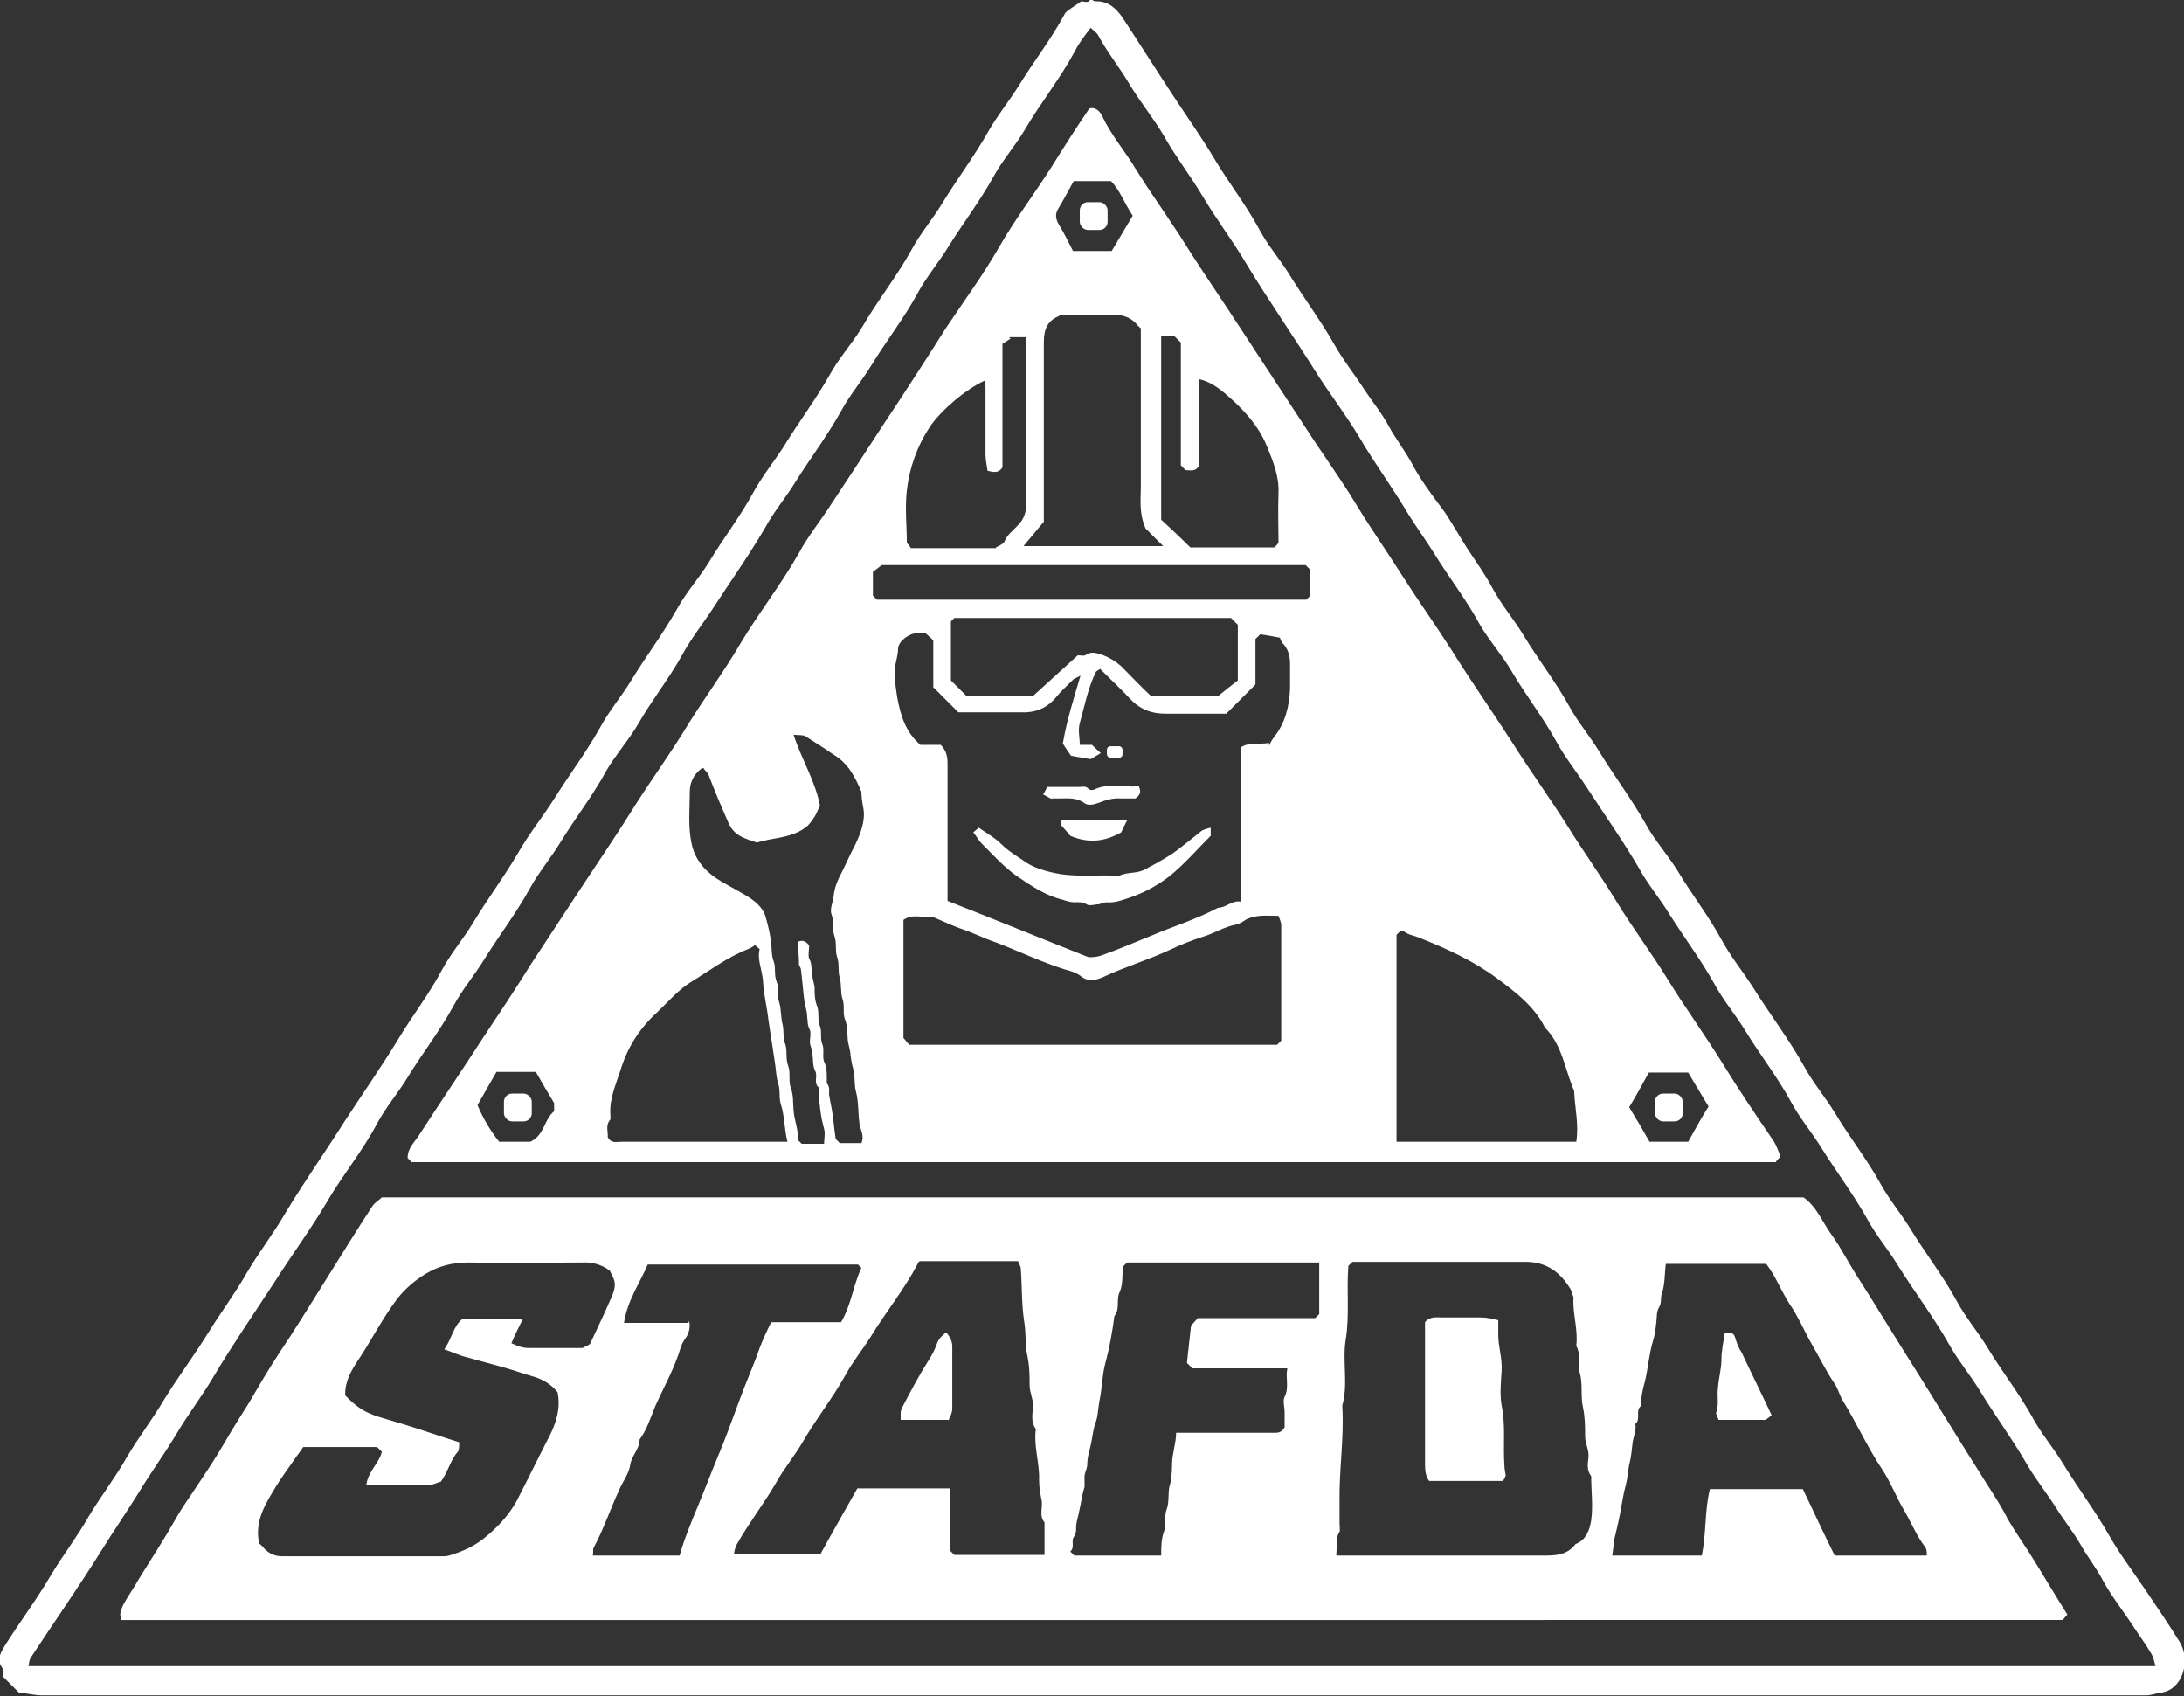 <?xml version="1.0" encoding="UTF-8"?><svg id="Layer_8" xmlns="http://www.w3.org/2000/svg" viewBox="0 0 32.2 25"><rect x="0" y="0" width="32.2" height="25" fill="#333333" stroke="none"/><defs><style>.cls-1{fill:#fff;}</style></defs><path class="cls-1" d="m.28,24.95c-.07-.07-.15-.15-.23-.23,0-.05,0-.11-.02-.14-.09-.12-.01-.23.04-.32.22-.35.47-.68.68-1.04.18-.3.39-.57.56-.87.18-.3.39-.57.56-.87.17-.29.38-.56.55-.85.21-.34.45-.66.66-1,.18-.29.39-.57.56-.87.17-.29.38-.56.55-.85.28-.47.6-.92.89-1.38.26-.4.54-.8.79-1.21.21-.35.46-.67.65-1.03.13-.24.31-.45.45-.68.21-.35.46-.68.67-1.04.16-.28.37-.54.54-.81.22-.35.47-.68.67-1.04.13-.24.31-.45.45-.68.22-.36.47-.69.68-1.06.13-.24.32-.45.47-.69.21-.35.46-.67.65-1.02.13-.24.3-.45.45-.68.22-.36.47-.69.68-1.06.13-.24.32-.45.47-.69.23-.4.52-.76.74-1.16.13-.24.31-.45.45-.68.22-.36.47-.69.68-1.06.13-.23.3-.44.44-.66.22-.36.48-.69.68-1.06.02-.05.08-.08.12-.11.04-.03.08-.05.13-.09.03,0,.09.02.11,0,.04-.05.07,0,.1,0,.19-.01.31.11.4.24.25.38.49.76.74,1.14.21.32.43.63.62.95.21.35.46.67.65,1.02.12.23.3.44.44.66.22.36.47.69.68,1.06.13.23.3.44.44.66.12.18.26.35.36.54.1.18.23.35.33.53.12.23.28.45.44.66.14.19.25.4.38.6.13.2.27.39.38.6.13.24.31.45.45.68.21.35.47.68.67,1.04.13.24.31.45.45.68.22.36.47.69.68,1.06.13.24.32.45.47.69.21.35.46.67.65,1.02.13.24.3.45.45.68.25.4.54.78.77,1.19.13.24.31.45.45.68.21.35.47.68.67,1.04.13.24.31.45.45.68.22.36.48.69.68,1.06.13.24.31.45.45.68.21.35.47.68.67,1.04.13.24.31.45.45.68.22.36.47.69.68,1.06.16.28.36.54.54.81.17.25.34.5.5.76.16.27.04.7-.28.74-.07.01-.15.04-.22.04-10.34,0-20.68,0-31.02,0-.11,0-.22-.03-.33-.04Zm.15-.39h31.35c-.02-.07-.03-.13-.06-.18-.08-.14-.18-.27-.27-.41-.15-.23-.32-.44-.45-.68-.1-.19-.23-.35-.33-.53-.11-.19-.25-.36-.36-.54-.14-.22-.31-.43-.44-.66-.21-.36-.46-.7-.68-1.06-.14-.23-.31-.43-.44-.66-.23-.41-.52-.79-.77-1.19-.14-.23-.32-.44-.45-.68-.2-.36-.45-.69-.67-1.04-.14-.23-.32-.44-.45-.68-.2-.37-.46-.7-.68-1.06-.14-.23-.32-.44-.45-.68-.2-.36-.45-.69-.67-1.04-.14-.23-.32-.44-.45-.68-.24-.41-.51-.79-.77-1.19-.15-.23-.32-.44-.45-.68-.2-.36-.45-.68-.65-1.02-.14-.24-.33-.45-.47-.69-.2-.37-.46-.7-.68-1.06-.12-.19-.25-.37-.37-.56-.23-.39-.49-.74-.72-1.13-.19-.32-.42-.62-.62-.93-.35-.56-.72-1.09-1.06-1.65-.2-.34-.44-.65-.64-.99-.18-.3-.39-.57-.56-.87-.15-.26-.34-.49-.5-.75-.15-.26-.34-.49-.48-.75-.02-.04-.07-.07-.11-.11-.09.12-.17.22-.23.34-.22.41-.51.77-.74,1.16-.14.24-.33.45-.46.69-.2.36-.45.69-.67,1.04-.14.23-.32.44-.45.68-.2.37-.46.7-.68,1.06-.14.23-.32.44-.45.68-.2.36-.45.69-.67,1.04-.14.23-.32.44-.45.68-.24.41-.51.79-.77,1.19-.15.23-.32.44-.45.68-.2.36-.45.67-.65,1.02-.14.24-.33.45-.47.69-.2.37-.46.7-.68,1.06-.14.23-.32.44-.45.68-.2.36-.45.69-.67,1.04-.14.23-.32.44-.45.68-.2.37-.46.7-.68,1.06-.14.23-.32.44-.45.68-.21.4-.5.75-.73,1.14-.24.41-.53.8-.79,1.21-.3.46-.61.91-.89,1.38-.17.29-.38.56-.55.85-.18.3-.38.57-.56.87-.18.29-.38.58-.56.87-.33.53-.69,1.04-1.03,1.56-.02.03-.02.08-.03.12Z"/><path class="cls-1" d="m26.24,17.06s-.04.04-.06.07H6.07s-.04-.04-.06-.06c0-.15.1-.23.17-.34.31-.48.63-.95.94-1.43.24-.36.48-.72.71-1.09.23-.35.46-.7.69-1.05.29-.44.59-.88.87-1.33.25-.39.52-.76.76-1.16.25-.4.53-.78.77-1.19.27-.45.6-.87.86-1.33.13-.24.3-.45.45-.68.26-.39.52-.79.78-1.19.32-.48.63-.96.94-1.45.26-.39.54-.77.77-1.17.24-.42.53-.8.79-1.21.18-.29.36-.57.55-.85.1-.03.16.05.19.11.13.28.34.52.5.79.2.32.42.63.63.95.12.19.24.38.36.56.24.36.48.72.72,1.09.26.4.52.79.78,1.19.25.39.53.77.77,1.17.22.36.46.7.68,1.05.23.36.48.71.71,1.07.28.45.59.89.88,1.34.27.43.57.84.84,1.27.23.37.49.73.72,1.11.24.39.51.75.75,1.14.26.42.55.82.81,1.24.24.39.49.76.75,1.14.04.06.06.13.1.22Zm-7.53-6.07s.04-.08.07-.12c.17-.21.23-.46.24-.72,0-.12,0-.24,0-.37,0-.11-.03-.22-.11-.3-.02-.02-.03-.06-.04-.08-.11-.02-.21-.04-.29-.05-.03.03-.05.05-.07.07v.67c-.15.15-.29.29-.43.43-.29,0-.6,0-.9,0-.2,0-.36-.06-.5-.2-.15-.16-.3-.3-.46-.46-.03.02-.05.03-.06.04-.12.24-.17.51-.24.76-.03.1,0,.21,0,.32h.18s.08.08.13.12c-.06.04-.12.07-.15.09-.11-.02-.19-.03-.29-.05-.04-.06-.09-.13-.12-.18.06-.35.16-.66.26-1-.06.03-.08.04-.1.05-.09.09-.19.18-.27.28-.14.16-.31.22-.52.21-.3,0-.6,0-.91,0-.12-.12-.25-.25-.37-.37v-.69s-.07-.07-.12-.11c-.03,0-.06,0-.1,0-.13,0-.3.12-.3.24,0,.11-.05.22-.05.33,0,.13.02.26.04.39.05.26.12.5.34.69h.3c.08.08.1.17.1.27,0,.68,0,1.35,0,2.03.69.27,1.37.55,2.08.83.04,0,.1,0,.17-.02.26-.09.51-.2.76-.3.33-.14.66-.24.98-.41.12,0,.2-.11.33-.09v-2.27c.13-.09.28-.04.42-.07Zm-5.3,4.41h5.42s.04-.04.06-.06c0-.56,0-1.13,0-1.7,0-.04-.02-.09-.04-.14-.17,0-.32-.02-.47.05-.05.03-.1.07-.16.08-.17.03-.32.13-.49.18-.16.05-.33.12-.48.19-.32.15-.66.25-.98.4-.09.04-.21.08-.32,0-.07-.06-.17-.09-.25-.11-.35-.11-.68-.27-1.02-.4-.18-.06-.35-.15-.54-.21-.13-.05-.26-.11-.4-.17-.13.03-.28-.05-.42.05v1.74s.07.08.09.11Zm9.83,1.43c.04-.25-.02-.49-.03-.73,0-.01,0-.03-.01-.04-.13-.31-.17-.66-.42-.91-.16-.32-.44-.53-.71-.73-.35-.26-.75-.44-1.15-.6-.07-.03-.16-.04-.22-.09-.01-.01-.04-.01-.05-.01l-.06.06v3.05h2.66Zm-12.9-5.5c-.13.1-.17.23-.17.34,0,.26-.03.52.03.78.05.22.18.37.35.49.12.08.26.15.38.22.14.08.29.17.35.33.04.13.07.26.09.4.01.09,0,.19.04.29.03.09,0,.19.04.29.04.09,0,.2.04.31.03.1.02.22.05.33.02.09,0,.19.04.29.03.09,0,.2.04.31.04.1,0,.22.04.33.04.1.03.22.04.33.01.15.08.3.06.43l.06.06h.33c0-.08.02-.15,0-.22-.05-.18-.07-.36-.08-.55,0-.02,0-.05,0-.06-.08-.07-.01-.17-.05-.24-.04-.08-.03-.16-.04-.24,0-.06-.03-.12-.04-.18,0-.06.02-.14,0-.19-.04-.07-.03-.13-.04-.2,0-.07-.03-.15-.04-.22-.02-.15-.03-.3-.05-.46,0-.03-.02-.05-.03-.08,0-.11-.01-.21-.02-.32,0,0,0-.01.01-.02.07-.03.12,0,.16.06,0,.06-.02.14,0,.19.04.07.03.13.04.2,0,.07.03.15.04.22,0,.1,0,.19.04.29.03.09,0,.19.04.29.03.07,0,.17.03.25.04.09,0,.19.03.27.04.08.04.16.04.24,0,.03,0,.07,0,.08.06.06.02.14.04.2.01.07.03.15.04.22.02.13.03.26.05.39,0,.02.04.04.06.07h.32c.05-.11-.02-.2-.03-.3-.02-.15-.01-.31-.05-.46-.03-.11-.01-.23-.04-.33-.02-.07-.03-.13-.04-.2,0-.07-.03-.15-.04-.22-.01-.1,0-.2-.04-.31-.04-.09,0-.2-.04-.31-.03-.09-.01-.2-.04-.31-.03-.1,0-.2-.04-.31-.03-.09,0-.2-.04-.31-.03-.09,0-.2-.04-.31-.03-.08.02-.18.03-.26.01-.13.06-.25.12-.36.07-.14.13-.28.2-.41.08-.17.15-.35.12-.53-.02-.1-.03-.19-.03-.25-.09-.21-.18-.38-.34-.5-.16-.11-.33-.22-.49-.32-.04-.02-.1-.01-.17-.02.12.37.32.68.39,1.05-.01.02-.03.05-.04.08-.02.06-.1.17-.14.21-.22.19-.5.17-.75.25-.17-.06-.33-.09-.42-.29-.1-.23-.2-.46-.29-.7-.01-.04-.05-.06-.08-.11Zm.78,2.61s-.06.04-.09.05c-.31.12-.57.32-.85.49-.19.12-.34.3-.5.45-.25.23-.43.51-.53.84-.07.22-.17.43-.15.67,0,.02,0,.05,0,.06-.08.09-.03.19-.04.26.05.1.13.07.2.07.75,0,1.49,0,2.24,0h.21c-.05-.2-.04-.38-.1-.56-.03-.1,0-.2-.04-.31-.03-.1-.03-.22-.05-.33-.03-.2-.06-.39-.09-.59-.02-.19-.07-.38-.08-.57-.01-.17-.09-.32-.05-.48-.04-.03-.06-.05-.08-.07Zm5.77-6.15c-.1-.23-.07-.42-.07-.61,0-.78,0-1.55,0-2.34-.02-.02-.04-.03-.06-.06-.09-.1-.2-.14-.33-.14-.27,0-.53,0-.8,0,0,0-.01.01-.02.02-.17.07-.22.2-.22.38,0,.88,0,1.77,0,2.65-.1.12-.2.24-.3.36h2.06c-.1-.1-.19-.19-.27-.27Zm1.25,1.32h-4.07s-.04.04-.05.05v.87c.08.08.16.16.23.23h.98c.23-.21.45-.41.66-.6.04,0,.09.01.11,0,.09-.07.18-.03.27,0,.1.04.18.09.26.16.15.15.29.3.44.44h.99c.11-.09.2-.16.29-.23v-.82s-.06-.06-.1-.1Zm-3.46-1.04s.12-.05.13-.09c.04-.1.13-.16.2-.24.08-.08.12-.18.12-.3,0-.75,0-1.51,0-2.26v-.21h-.25s.01.02.02.02c-.04.03-.08.05-.12.08v1.82c-.06.09-.13.07-.22.05-.01-.08-.03-.16-.03-.24,0-.32,0-.65,0-.97,0-.04,0-.08-.01-.12-.27.12-.64.43-.81.68-.19.29-.3.6-.34.94-.03.26,0,.53,0,.77.03.04.05.06.06.08h1.26Zm2.87,0h1.24s.04-.04.06-.07c0-.24-.01-.48,0-.73.01-.25-.08-.47-.17-.69-.13-.32-.37-.57-.63-.79-.1-.08-.22-.17-.37-.2v1.27c-.05.1-.13.07-.2.07-.02-.02-.04-.04-.07-.07v-1.81s-.07-.07-.1-.1h-.19v2.71c.14.13.29.27.42.4Zm-4.61.77h6.32s.04-.04.05-.05v-.4s-.04-.04-.06-.06h-6.25c-.05.04-.09.07-.13.1v.35s.03.03.06.06Zm11.39,7.99h.56c.1-.18.2-.36.3-.52-.11-.18-.21-.35-.3-.5h-.58c-.1.18-.19.35-.29.51.11.18.21.35.3.51Zm-17.29-.54c.08.19.19.38.32.54h.46c.21-.1.2-.33.35-.45v-.12c-.09-.15-.18-.3-.27-.46h-.58c-.09.16-.18.31-.28.49ZM15.83,3.7h.56c.1-.17.21-.35.31-.52-.12-.18-.19-.38-.32-.51h-.55c-.08.14-.15.28-.23.41-.04.07-.04.13,0,.21.08.13.15.27.22.41Z"/><path class="cls-1" d="m1.79,23.87c-.04-.08,0-.15.03-.22.07-.13.16-.25.23-.38.18-.29.37-.58.54-.88.1-.18.22-.34.33-.51.14-.21.28-.42.4-.63.11-.19.23-.38.35-.57.14-.24.28-.48.43-.71.25-.37.48-.75.72-1.13.22-.35.44-.71.67-1.06.03-.05.1-.09.14-.13h20.96c.2.14.28.37.42.56.13.18.23.38.35.57.14.22.28.44.42.67.24.39.49.78.73,1.17.26.42.52.84.78,1.25.11.17.22.34.31.52.1.17.21.33.32.5.19.3.37.61.56.91-.03.03-.04.05-.07.08H1.79Zm17.92-.94c1.03,0,2.03,0,3.03,0,.19,0,.36,0,.49-.17.16-.06.21-.22.23-.35.03-.21,0-.43,0-.65-.07-.09-.05-.19-.04-.28.01-.11-.05-.2-.05-.31,0-.14,0-.27-.03-.42-.04-.17,0-.35-.05-.52-.03-.13.02-.27-.05-.39.03-.25-.06-.49-.04-.72-.02-.04-.03-.08-.04-.11-.15-.25-.35-.41-.67-.41-.85,0-1.7,0-2.55,0-.02.02-.04.04-.06.06-.03.36.02.73-.04,1.09-.05.32.04.65-.05.97.03.48-.05.95-.04,1.43,0,.11,0,.22,0,.32,0,.04.01.08,0,.11-.07.1-.03.22-.05.34Zm-14.31-1.04c.03-.21.19-.32.23-.49-.02-.02-.04-.04-.07-.07h-1.09s-.06.09-.1.14c-.1.15-.21.29-.3.44-.15.25-.32.5-.25.84.02.02.05.04.08.08.07.07.15.11.26.11.79,0,1.58,0,2.38,0,.05,0,.09-.01.14-.03.16-.05.31-.12.45-.23.2-.16.37-.34.49-.56.16-.31.31-.62.47-.93.11-.21.18-.43.13-.67-.1-.12-.22-.19-.36-.23-.14-.04-.28-.09-.42-.13-.21-.06-.41-.11-.62-.17-.09-.03-.18-.07-.27-.1.11-.15.13-.34.27-.45h.89c-.06.12-.12.24-.17.36.09.04.16.07.25.07.27,0,.55,0,.8,0,.05-.03.09-.04.11-.06.1-.22.2-.42.29-.63.04-.09.09-.19.07-.29-.01-.05-.04-.1-.07-.16-.12-.09-.26-.13-.42-.12-.55,0-1.11.01-1.66,0-.24,0-.44.05-.64.17-.16.1-.29.21-.41.36-.22.29-.38.61-.58.91-.1.15-.2.32-.19.52.19.19.29.25.51.32.24.07.47.14.71.22.15.05.3.1.46.15,0,.05,0,.11-.02.14-.11.12-.14.29-.25.44-.05.01-.11.05-.18.05-.29,0-.59,0-.91,0Zm23.01,1.03s0-.09-.03-.12c-.13-.17-.21-.38-.32-.56-.11-.19-.19-.4-.31-.58-.22-.33-.38-.69-.59-1.03-.04-.07-.06-.16-.11-.23-.14-.21-.25-.44-.38-.66-.09-.17-.17-.35-.28-.51-.13-.2-.21-.42-.35-.6h-1.48c-.02.15-.01.3-.06.44-.02.07,0,.14-.04.2-.04.07-.03.15-.04.22-.01.09-.02.19-.05.28-.06.2-.07.4-.12.6-.03.11-.06.23-.05.35-.1.07,0,.2-.09.27.02.1-.03.19-.04.28-.01.1-.02.19-.04.28-.03.11-.03.23-.06.34-.03.11-.05.23-.07.34-.02.13-.05.25-.08.38-.03.1-.03.21-.05.32h1.32c.07-.33.04-.66.12-.98h1.37c.16.33.31.66.47.98h1.35Zm-16.32,0c.18-.33.37-.66.55-.98h1.37v.92s.05.05.06.06h1.33v-.48c-.08-.09-.03-.2-.04-.31-.02-.1-.04-.2-.04-.31.01-.25-.08-.49-.05-.74,0,0,0-.02,0-.02-.07-.09-.05-.21-.04-.31.01-.12-.05-.22-.05-.33,0-.14,0-.27-.03-.42-.04-.17-.02-.35-.05-.52-.04-.26-.03-.52-.05-.78,0-.04-.03-.07-.04-.11h-1.45s-.03.02-.03.04c-.2.38-.47.71-.69,1.07-.12.19-.26.36-.37.56-.2.36-.45.67-.65,1.02-.12.2-.27.38-.38.58-.18.31-.4.59-.58.91-.02.04-.03.08-.04.14h1.28Zm4.53-4.31s-.05.04-.06.06c-.02.12,0,.26-.05.37-.06.12.01.25-.08.36-.03.23-.07.46-.13.68-.05.18-.05.38-.09.57-.02.1-.02.21-.05.3-.04.1-.05.21-.07.31-.02.11-.06.21-.06.33,0,.05-.03.1-.04.16,0,.06,0,.12,0,.17-.04.12-.05.24-.08.36-.01.06-.03.12-.04.18-.01.07.01.13-.04.2-.04.05.02.15-.05.21,0,0,.01.01.02.02.02.02.03.03.04.04h1.28c0-.12,0-.24.04-.35.04-.1,0-.22.04-.33.04-.1.02-.22.04-.33.03-.1.04-.22.04-.33,0-.16.06-.31.06-.47h.12c.43,0,.86,0,1.3,0,.06,0,.13.01.18-.08v-.22c0-.08-.03-.17,0-.23.07-.14.01-.28.04-.42h-1.4s-.05-.05-.08-.08c.02-.18.04-.37.06-.55.04-.04.07-.08.1-.11h1.73l.06-.06v-.76h-2.83Zm-6.46.86c.02.09,0,.16-.03.22-.03.05-.07.1-.09.16-.09.31-.25.59-.38.88-.07.17-.12.34-.23.49,0,.14-.12.24-.14.38-.02.13-.11.24-.16.36-.13.28-.23.58-.38.86-.01.03,0,.07-.01.11h1.28s0,0,0,0c.07-.25.17-.49.27-.73.1-.24.19-.48.29-.72.12-.28.22-.57.33-.86.09-.25.2-.49.29-.75.05-.13.11-.26.17-.38h1.03c.15-.25.18-.55.3-.8l-.05-.05h-3.1c-.12.28-.3.53-.35.86h.95Z"/><path class="cls-1" d="m17.85,12.19v.13c-.19.19-.38.41-.6.59-.19.15-.42.27-.65.34-.09.03-.18.06-.28.05-.04,0-.08.02-.12.03-.06,0-.14.03-.18,0-.06-.04-.12-.03-.18-.03-.06,0-.12-.02-.18-.04-.25-.06-.45-.2-.66-.34-.2-.14-.36-.32-.53-.49-.04-.04-.07-.1-.12-.16.02-.02.05-.04.08-.07.11.08.23.14.33.24.11.11.25.19.38.28.11.07.24.11.37.14.33.08.66.03.99.05.12-.06.26-.03.37-.09.14-.07.28-.15.42-.24.14-.1.27-.21.41-.32.03-.03.08-.04.15-.06Z"/><path class="cls-1" d="m15.51,11.78s-.08-.04-.13-.07c.02-.03.04-.07.06-.11.16,0,.32,0,.47,0,.05,0,.1-.02.14.03.02.02.07.02.1,0,.21-.09.43-.02.64-.04.04.08.02.13-.05.18-.07,0-.14,0-.21,0-.11-.01-.22.02-.32.06-.08.03-.16.05-.22.01-.12-.09-.25-.07-.38-.07-.04,0-.09,0-.11,0Z"/><path class="cls-1" d="m16.62,12.09c-.04.07-.06.12-.09.18-.23.13-.47.17-.75.05-.02-.03-.07-.08-.13-.15v-.08h.96Z"/><path class="cls-1" d="m22.2,21.75s-.02.05-.04.08h-1.09c-.05-.07-.06-.15-.06-.25,0-.7,0-1.39,0-2.09.07-.09.17-.07.27-.07.19,0,.37,0,.56,0,.08,0,.16.02.25.04,0,.08,0,.15,0,.22,0,.17.06.34.05.52-.01.17-.03.35,0,.52.06.29.02.58.04.87,0,.05.01.1.02.16Z"/><path class="cls-1" d="m26.11,20.87s-.05.04-.08.06h-.69s-.03-.06-.04-.1c.05-.12.01-.25.03-.38.01-.14.05-.27.05-.41,0-.13.03-.26.05-.39.13,0,.13,0,.16.09.02.07.05.14.09.2.14.3.29.6.44.92Z"/><path class="cls-1" d="m13.99,20.93h-.71c0-.07-.01-.12.02-.18.12-.23.24-.46.38-.68.06-.09.11-.19.14-.28.03-.07.08-.11.13-.15.06.07.09.13.09.21,0,.3,0,.6,0,.91,0,.08-.04.13-.06.19Z"/><rect class="cls-1" x="16.32" y="11" width=".23" height=".17" rx=".05" ry=".05"/><rect class="cls-1" x="7.43" y="16.12" width=".41" height=".41" rx=".12" ry=".12"/><rect class="cls-1" x="24.4" y="16.12" width=".41" height=".41" rx=".12" ry=".12"/><rect class="cls-1" x="15.92" y="2.98" width=".41" height=".41" rx=".12" ry=".12"/></svg>